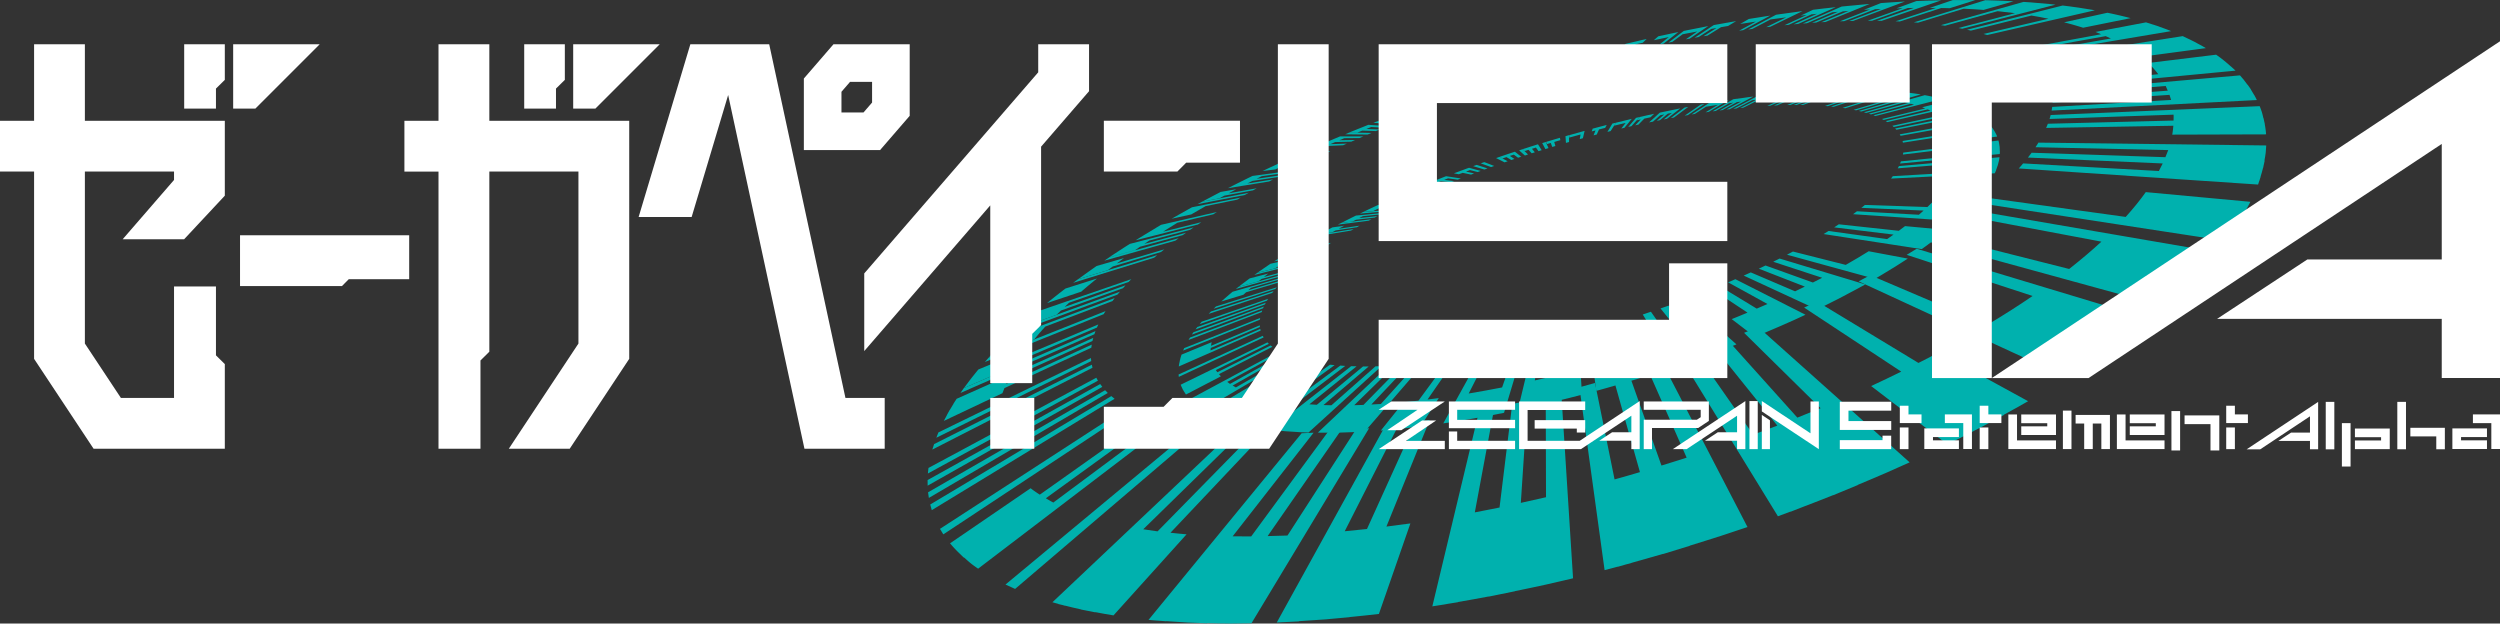 <svg id="b" xmlns="http://www.w3.org/2000/svg" viewBox="0 0 539 134.43"><rect x="0" y="0" width="539" height="134.43" fill="#333333" stroke="none"/><defs><style>.d,.e{fill:#fff;stroke-width:0}.e{fill:#00b1ae}</style></defs><g id="c"><path class="e" d="M347.61 11.82c-.28.07-.56.13-.84.2l1.04-1.33c-.35.09-.71.17-1.06.26l-.96 1.3c-.28.07-.56.14-.84.2l.9-1.28c-.35.09-.71.17-1.06.26l-.82 1.26-.84.21 1.18-1.94.82-.21s.05-.01.08-.02h.04c.37-.09.73-.18 1.1-.28.18-.05.36-.09.53-.13.06-.01.12-.03.18-.04l.23-.06 1.11-.27c.1-.03.2-.05.3-.07.04 0 .07-.02.11-.03.18-.04.36-.09.54-.13l-1.73 2.1zm16.73-3.5c-.29.05-.58.11-.87.16l2.46-1.7c-1.05.2-2.11.4-3.16.61l-2.2 1.63c-.29.06-.57.11-.86.17l3.31-2.52.87-.18s.05-.01.08-.02h.03c1.11-.22 2.21-.44 3.31-.65l.31-.06c.04 0 .09-.02.13-.03.19-.04.37-.07.56-.11l-3.98 2.69zm-5.64 1.07c-.29.06-.57.11-.86.17l1.95-1.57c-1.07.22-2.14.45-3.22.68l.95-.84c1.12-.25 2.24-.48 3.36-.72.14-.03.28-.06.43-.09.18-.04.37-.08.55-.11l-3.17 2.48zm-26.39 6.44l-.09-1.58c.31-.09.61-.18.92-.26v1.61l-.83.24zm3.59-1.01l.33-1.7c.31-.09.62-.17.92-.25l-.42 1.73c-.28.08-.55.15-.83.23zm5.41-1.44l.62-1.21c-1 .26-1.99.52-3 .79l-.41 1.15c-.28.07-.55.15-.83.22l.54-1.76c.27-.07.54-.15.81-.22s.08-.02.12-.03c1.04-.28 2.08-.55 3.11-.82l.93-.24-1.06 1.91c-.28.07-.56.14-.83.21zm58.29-8.87c-.31 0-.62.02-.92.02l6.85-2.6-1.26.06-6.67 2.57-.92.03 6.52-2.55c-.45.03-.9.05-1.35.08l3.68-1.46c.49-.04.98-.07 1.47-.1.23-.02.45-.03.67-.05.08 0 .16 0 .23-.01.08 0 .17-.01.25-.02.46-.03.92-.05 1.37-.08l.46-.03h.08c.21-.01.43-.02.64-.04l-11.11 4.16zm-6.01.23c-.31.02-.61.03-.92.05l5.89-2.44c-.41.03-.82.06-1.24.1l-5.74 2.41-.92.06 5.6-2.38c-.41.04-.81.07-1.22.11l-5.45 2.36c-.3.02-.61.05-.92.07l8.39-3.67c.37-.04.75-.08 1.12-.11l1.32-.12c.18-.02.35-.03.53-.05.13-.01.26-.02.39-.04.07 0 .14-.01.21-.02l1.33-.12c.17-.02.35-.03.52-.05.21-.02.41-.03.62-.05l-9.53 3.89zm12.01-.25c-.31 0-.61 0-.92-.01l7.94-2.77c-.43 0-.86.01-1.29.02l-7.73 2.74h-.92l7.56-2.71c-.46.01-.91.02-1.37.04l4.3-1.57 1.51-.06.7-.03h.19c.1 0 .2 0 .31-.01.47-.01.94-.03 1.41-.04h.57c.22 0 .44 0 .65-.01L405.6 4.52zM375.84 6.5l-.89.12 3.62-1.97c-1.13.17-2.26.34-3.39.52l1.87-1.08c1.2-.2 2.39-.39 3.59-.57.16-.03.31-.05.47-.07l.58-.09-5.84 3.13zm5.86-.74c-.3.03-.6.07-.9.1l4.3-2.12c-1.12.14-2.24.29-3.36.45l-3.94 2.05-.9.12 6.02-3.18c.32-.05.63-.09.95-.14s.05 0 .07-.01h.04c1.19-.17 2.38-.33 3.57-.49.09-.01.18-.02.27-.04.07 0 .15-.02.22-.03.2-.03.4-.05.59-.08l-6.93 3.37zm5.92-.59c-.3.03-.61.05-.91.08l5.05-2.28c-.4.04-.81.08-1.21.13l-4.9 2.25-.91.09 4.79-2.22-1.3.15 2.66-1.26c.46-.06.93-.11 1.39-.17.23-.03.45-.05.68-.08.03 0 .06 0 .09-.01.11-.01.22-.03.33-.04.43-.05.86-.1 1.3-.14.11-.01.22-.03.32-.04.06 0 .12-.01.18-.02l.61-.06-8.15 3.63zM268.43 42.03l-10.24 1.99c.34-.18.67-.37 1.01-.55l10.03-1.91c-.27.15-.53.31-.8.46zm-1.73 1.02l-6.77 1.39c-1.04.59-2.07 1.19-3.1 1.79l-4.23.93c1.12-.65 2.26-1.28 3.39-1.91.34-.19.67-.37 1.01-.56l10.5-2.1c-.27.16-.53.31-.79.47zm6.96-3.93l-8.92 1.45c.33-.17.67-.34 1-.51l8.73-1.38c-.27.14-.54.29-.81.43zm4.33-2.27l-.81.42-5.16.72c-.36.18-.73.36-1.09.55l5.29-.77-.81.42-5.41.82c-.35.18-.71.36-1.06.54l-3.18.5 1.14-.57.72-.36.12-.06c.05-.02.1-.05.15-.07.39-.19.78-.38 1.16-.58.19-.09.39-.19.58-.28.13-.07.27-.13.4-.2l7.95-1.07zm-20.64 12.17c-.25.17-.5.35-.75.53l-8.8 2.31c-.36.24-.73.48-1.09.72l9.01-2.41c-.25.18-.49.36-.74.53l-9.19 2.5c-.35.24-.71.48-1.06.73l-5.6 1.55c.4-.26.8-.53 1.2-.79.28-.18.55-.36.83-.54.06-.04.13-.08.19-.13.4-.26.81-.53 1.22-.79.15-.1.31-.19.46-.29.05-.03.09-.06.14-.09.14-.09.29-.18.43-.27l13.74-3.55zm5-3.31c-.26.16-.52.33-.78.5l-7.73 1.81c-1.04.63-2.07 1.28-3.09 1.93l-4.87 1.21c1.13-.7 2.28-1.39 3.43-2.08h-.01l.6-.36c.14-.08.28-.17.42-.25l12.02-2.76zm-29.96 14.51l17.12-5.23c-.23.19-.46.38-.68.57l-17.47 5.42 1.03-.76zm21.01-8.33l-15.31 4.31c.34-.23.69-.47 1.04-.7l15.01-4.16c-.24.18-.49.36-.73.55zm4.84-3.48l-13.41 3.4c.34-.21.68-.43 1.03-.64L259 47.9c-.25.17-.51.34-.76.52zm25.05-14.18l-.81.39-4.48.46-1.08.51 4.6-.5c-.27.13-.54.27-.81.4l-4.7.54c-.35.17-.7.34-1.04.5l-2.75.34c.37-.18.74-.35 1.11-.53.21-.1.42-.2.62-.29.1-.05.2-.1.31-.14.02 0 .03-.02.05-.02.38-.18.76-.36 1.15-.54.19-.09.37-.17.56-.26 0 0 .01 0 .02-.01l.39-.18 6.88-.66zm6.27-2.91l-5.74.25c.32-.14.63-.28.95-.41l5.61-.2-.81.36zm23.02-9.18l-1.56-.55c-.33.11-.66.23-.98.35l-.91-.3 1.02-.36c.2-.07.41-.14.61-.21.09-.03.17-.06.26-.09.02 0 .03-.01.05-.02.55-.19 1.09-.38 1.64-.56l.77.34c-.53.18-1.05.36-1.57.54l1.49.58c-.27.1-.54.19-.82.29zm-2.73.98l-.81.3-1.84-.46c-.97.35-1.94.71-2.91 1.07l-1.16-.22 3.03-1.11c.19-.07.38-.14.56-.2.12-.04.24-.09.36-.13l2.78.76zm-4.35 1.62l-3.35-.57c.31-.11.61-.23.92-.34l3.24.61c-.27.1-.54.21-.81.31zm15.95-5.6l-1.36-1.2c.3-.1.61-.19.91-.29l1.26 1.23c-.27.09-.55.17-.82.26zm-37.2 14.63l-6.69.59c.32-.15.64-.29.97-.44l6.54-.54c-.27.13-.54.26-.81.38zm31.87-12.86l-1.99-1c.3-.1.61-.21.91-.31l1.89 1.03c-.27.09-.54.18-.82.28zm4.37-1.46c-.27.09-.54.18-.82.27l-1-.73c-.97.32-1.93.64-2.89.96l-.68-.37 3-.99c.11-.04.21-.07.32-.1.08-.03.16-.05.24-.08.12-.04.23-.08.35-.11l1.47 1.16zm3.55-1.13c-.27.09-.55.17-.82.26l-.74-.81c-.33.1-.65.21-.98.31l-.45-.44c.34-.11.68-.21 1.01-.32l.66-.21c.05-.02.1-.03.15-.05l.1-.03c.54-.17 1.09-.34 1.64-.51l.31.48c-.53.16-1.06.33-1.58.49l.67.83zm-38.02 14.62l-6.37.47c.32-.14.64-.29.96-.43l6.22-.42c-.27.13-.54.25-.81.38zm7.09-3.18l-3.29.03c-.35.15-.71.3-1.06.45l3.39-.06-.81.36-3.48.09c-.34.15-.68.29-1.02.44l-2.02.07c.36-.15.72-.31 1.07-.46.21-.09.42-.18.62-.26.08-.03.15-.06.23-.1.03-.01.07-.03.1-.04.37-.16.74-.31 1.11-.47.31-.13.63-.26.95-.4h5.03c-.27.12-.54.24-.82.35zm6.12-2.56l-.81.33-2.78-.15-1.05.42 2.87.12c-.27.11-.54.22-.82.34l-2.94-.1c-.34.14-.67.27-1.01.41l-1.71-.04c.35-.14.71-.29 1.06-.43.22-.09.44-.18.65-.26.07-.03.15-.06.22-.09.02 0 .04-.02.06-.02.37-.15.73-.29 1.1-.44.14-.06.28-.11.42-.17l.15-.06c.12-.05.24-.1.37-.15l4.22.28zm.96-.39l-4.09-.33.93-.36 3.97.37-.81.33zm-5.31 2.2l-4.88-.06c.31-.13.63-.26.94-.39l4.75.1c-.27.11-.54.23-.81.34zM428.44 7.56c-.26-.08-.52-.16-.79-.24l14-3.28c-1.2-.25-2.41-.48-3.67-.69L424.93 6.6c-.28-.06-.56-.13-.84-.19l20.62-5.22 1.2.15s.07 0 .11.01c1.48.19 2.91.41 4.33.65h.02c.21.03.41.07.61.1.23.04.46.08.68.12l-23.21 5.33zM259.21 92.52l-40.35 34.45c-.71-.31-1.41-.62-2.08-.94l40.67-33.78c.57.09 1.16.18 1.76.26zm6.44.67c.69.05 1.38.09 2.09.13l-21.26 20.79c1.01.16 2.03.31 3.09.45l20.72-21.12c.74.02 1.5.04 2.26.05l-20.2 21.37c1.14.12 2.28.25 3.47.34l-15.75 17.48c-1.35-.21-2.62-.46-3.91-.7l-.03.04c-.7-.13-1.38-.27-2.06-.41-.14-.03-.27-.05-.41-.08-.21-.04-.42-.08-.62-.12l.02-.02c-1.17-.25-2.3-.53-3.41-.81l-.02.02-.54-.15c-.31-.08-.63-.14-.93-.22l.03-.03c-.43-.12-.87-.23-1.29-.35l38.76-36.64zm-25.35-7.21l-39.41 24.01c-.12-.4-.23-.81-.33-1.22L239.6 85.4c.23.19.46.38.7.57zm3.78 2.32l-40.7 26.91c-.26-.39-.49-.79-.72-1.19l40.45-26.23c.32.17.63.35.97.51zm74.83.31c1.08-.22 2.17-.43 3.26-.66l-4.2 22.52c1.77-.34 3.54-.68 5.33-1.05l2.73-22.3c1.1-.25 2.2-.51 3.31-.77l-1.45 22.07c1.8-.4 3.61-.79 5.43-1.22l-.06-21.8c1.11-.28 2.23-.55 3.34-.84l2.55 40.12c-1.93.47-3.86.91-5.77 1.34-2.26.51-4.5.96-6.74 1.42v.03c-1.25.26-2.49.51-3.73.76l-.72.15c-.41.08-.83.17-1.24.25v-.03c-2.21.43-4.41.81-6.59 1.19v.04c-.75.13-1.49.24-2.24.36l-.64.12c-.89.13-1.78.28-2.67.42L318.9 88.6zm-17.32 2.93l-11.67 23c1.58-.15 3.18-.31 4.8-.49l10.44-23.02c1.02-.15 2.05-.31 3.09-.48l-9.34 22.98c1.71-.22 3.42-.43 5.17-.68l-6.79 19.52c-2.13.26-4.22.45-6.3.66v.03c-.89.09-1.75.16-2.62.24-.62.06-1.24.12-1.86.17l-.62.06c-1.96.15-3.89.27-5.8.39l-.02.05c-1.62.1-3.21.17-4.8.24l23.33-42.28c.99-.12 1.98-.25 2.98-.38zm-20.96 1.87c.85-.03 1.71-.08 2.58-.12l-17.45 22.34c1.31.02 2.64.03 4 .02l16.56-22.55c.9-.06 1.8-.12 2.71-.19l-15.73 22.67c1.41-.04 2.82-.06 4.28-.12l14.74-22.84c.94-.09 1.9-.19 2.86-.3l-25.36 42.05c-1.47.03-2.92.05-4.34.06s-.07 0-.1 0h-.04c-1.72 0-3.38-.06-5.05-.1l-.04.05c-.86-.02-1.71-.06-2.55-.1-.35-.01-.7-.03-1.05-.04-.18 0-.36-.01-.54-.02-1.59-.09-3.13-.19-4.66-.3l-.02.03c-.6-.04-1.18-.1-1.77-.14-.08 0-.16 0-.23-.01-.61-.05-1.22-.09-1.81-.15l33-40.23zm-41.79-8.69l-38.58 22.63c-.07-.4-.12-.81-.17-1.21l38.17-22.01c.18.2.38.4.58.59zm2.1-21.21l-22.62 8.36.96-.9 22.19-8.1c-.18.21-.35.42-.53.63zm-.61.75c-.17.21-.32.43-.48.64l-14.49 5.51c-.84.92-1.65 1.85-2.4 2.77l-9.75 3.87c.97-1.06 2-2.13 3.05-3.19h-.01c.18-.17.35-.35.53-.52.13-.13.26-.26.4-.39l23.15-8.69z"/><path class="e" d="M243.92 60.16c-.2.21-.39.41-.58.62l-12.85 4.49c-.32.3-.65.6-.96.9l13.14-4.66c-.19.21-.38.42-.56.63l-13.37 4.81c-.31.3-.63.61-.93.91l-8.5 3.1c.37-.34.76-.69 1.14-1.03h-.02c.22-.2.46-.4.69-.61.05-.05.1-.09.16-.14.05-.04.09-.08.14-.12.38-.34.78-.68 1.17-1.02.1-.08.2-.17.29-.25l.27-.24.42-.36 20.37-7.02zm82.13-44.08s.03-.01.05-.02c.35-.11.7-.21 1.05-.32.36-.11.72-.21 1.08-.32.16-.05.32-.1.48-.14.06-.02.12-.03.17-.05.09-.03.17-.05.26-.08.36-.11.72-.21 1.08-.32.06-.02.12-.03.18-.05l.21-.06.53-.15.2 1.54-.82.24-.19-.97c-.35.1-.69.2-1.04.31l.26.95-.82.24-.32-.93c-.34.1-.69.21-1.04.31l.4.91c-.31.09-.62.19-.94.28-.02 0-.03 0-.05.01l-.73-1.39zm-88.09 51.65l-25.63 10.32c.29-.33.58-.65.87-.98l25.15-9.99c-.14.22-.27.44-.4.65zm-2.01 4.33l-28.88 12.67c.24-.35.49-.7.74-1.06l28.37-12.28c-.08.22-.16.44-.23.67zm-.68 5.79l-33.4 16.53c.14-.38.29-.76.45-1.15l32.88-16.04c.01.22.04.44.07.66zm.26 1.44l-34.52 17.64c.11-.39.25-.79.38-1.18l34.01-17.12c.04.22.08.44.14.66zm1.19 2.78l-36.67 20.02c.03-.4.08-.8.13-1.2l36.18-19.45c.11.21.22.42.35.63zm.94 1.34L200 104.71c-.01-.4-.02-.8-.01-1.21l37.21-20.7c.15.21.3.41.46.61zm102.87.09c1.12-.3 2.23-.61 3.35-.93l4.22 20.79c1.82-.51 3.65-1.02 5.47-1.57l-5.76-20.36c1.11-.33 2.22-.67 3.33-1.01l7.07 19.95c1.81-.56 3.62-1.11 5.43-1.7l-8.59-19.48c1.1-.35 2.2-.7 3.3-1.06l18.41 35.5c-1.89.65-3.79 1.27-5.69 1.89-2.24.73-4.49 1.42-6.74 2.12v.03c-1.91.6-3.83 1.2-5.75 1.77v-.03c-2.28.67-4.55 1.31-6.82 1.94v.02c-.42.12-.84.22-1.27.34-.57.16-1.14.33-1.71.49v-.03c-.95.25-1.89.51-2.83.75l-5.43-39.44zM235.71 72.84c-.06.22-.12.45-.17.67l-18.12 8.19c-.17.36-.35.72-.5 1.08l18.46-8.48c-.04.22-.06.44-.09.66l-18.74 8.72c-.14.36-.3.73-.42 1.09l-12.64 5.98c.22-.43.47-.88.7-1.31h-.02c.2-.36.39-.72.61-1.09h.02c.25-.44.51-.87.78-1.3h-.02c.08-.12.16-.25.24-.37.05-.08.09-.15.14-.23h.01c.1-.16.2-.32.3-.47l29.48-13.14zm204.81-57.78c-.13-.18-.25-.36-.39-.54l20.68-2.88c-.31-.23-.62-.45-.95-.67l-20.25 2.95c-.15-.17-.31-.33-.47-.49l19.86-3c-.35-.22-.69-.44-1.06-.65l12.66-1.99c.49.22.94.45 1.42.68h.02c.21.1.41.2.62.31.09.05.19.09.28.14l.24.12h-.01c.44.23.87.47 1.3.71h.03c.18.1.34.2.52.3.18.11.38.22.56.33l-35.06 4.69zm-3.12-3.17l-.57-.42 18.28-3.17c-.37-.17-.74-.34-1.12-.51l-17.86 3.2c-.2-.13-.42-.26-.63-.39L453 7.38c-.41-.17-.8-.33-1.22-.49l10.9-2.07c.53.16 1.03.33 1.54.49h.02c.26.08.51.17.77.25.05.02.11.04.16.05.1.04.21.07.31.11h-.02c.49.17.96.34 1.43.52.07.03.14.05.21.08.12.05.26.09.38.14h-.02c.21.08.42.16.63.25l-30.72 5.17zm4.93 11.96c.05-.27.1-.54.13-.8l25.63-1.5c-.1-.37-.21-.74-.34-1.1l-25.2 1.68c.01-.25.01-.5 0-.75l24.82-1.83c-.15-.34-.28-.68-.45-1.02l-24.41 1.99c-.02-.24-.04-.47-.07-.71l40.5-3.56c.26.28.49.56.73.85s0 .01.01.02l.04.04c.3.37.57.74.85 1.12h.03c.24.32.48.66.7.99h-.03c.26.4.5.81.73 1.22h.02c.05.09.09.18.14.27.05.08.11.17.15.25h-.02c.09.19.2.37.29.56l-44.27 2.27zm-.02-4.83c-.05-.22-.11-.44-.18-.66L465.32 16c-.64-.85-1.35-1.65-2.16-2.42l14.64-1.79c1.18.82 2.25 1.69 3.26 2.61h.02c.11.1.22.2.33.31.03.03.07.06.11.09.15.14.32.29.46.43l-39.67 3.79zM423.09 6.21c-.28-.06-.56-.11-.85-.17l12.19-3.2c-1.23-.16-2.47-.3-3.74-.43l-11.35 3.14c-.29-.04-.58-.09-.88-.13L436.28.41c.39.03.78.05 1.17.08s.07 0 .11 0c1.46.11 2.89.24 4.31.38h.01c.17.01.33.03.5.05.04 0 .08 0 .11.01.23.03.46.05.68.07l-20.09 5.19zm-34.12 60.1c.95-.43 1.89-.86 2.82-1.29l21.83 13.23c1.49-.76 2.98-1.51 4.42-2.28l19.22 10.53c-1.69.98-3.46 1.94-5.22 2.91l.04.03c-.91.5-1.84 1-2.78 1.5-.24.13-.48.26-.73.39-.31.16-.61.33-.92.5h-.02c-2.53 1.33-5.1 2.67-7.77 3.98l-16.44-12.58c2.22-1.02 4.37-2.07 6.49-3.11l-20.94-13.81zm11.76-5.66c.85-.44 1.67-.88 2.5-1.32l25.19 10.74c3.48-2.09 6.77-4.17 9.81-6.26l-27.15-8.87c.74-.44 1.45-.87 2.16-1.31l50.03 15.09c-.89.73-1.8 1.47-2.74 2.21s-.08.06-.11.09c-.01.01-.03.02-.04.03-3.38 2.64-7.09 5.27-11.07 7.92h.03c-.58.4-1.17.78-1.75 1.17-.03.02-.06.04-.08.06-.6.4-1.2.8-1.82 1.2l-44.96-20.74zm-22.72 33.06c1.74-.64 3.47-1.29 5.18-1.95l-13.99-17.4c1.06-.39 2.11-.79 3.16-1.19l15.15 16.87c1.68-.68 3.36-1.34 5.01-2.03l-16.5-16.26c1.03-.41 2.06-.81 3.07-1.22l32.63 29.15c-1.59.73-3.22 1.44-4.84 2.16s-.02 0-.03.01c-.07.03-.13.06-.2.09-2 .88-4.06 1.73-6.12 2.6l.02.03c-1.08.45-2.17.9-3.26 1.35l-.87.36c-.39.16-.78.33-1.18.49l-.02-.02c-2.1.85-4.23 1.67-6.38 2.49-.24.1-.49.19-.73.28-.69.26-1.37.55-2.06.81l-.02-.03c-.9.34-1.8.68-2.71 1.01l-21.15-34.45c1.09-.37 2.17-.75 3.24-1.13l12.58 17.99zm57.24-57.39c.33-.36.63-.73.94-1.09l29.26 1.64c.29-.55.57-1.09.83-1.63l-29.06-1.27c.27-.35.55-.7.8-1.04l28.84.96c.21-.52.43-1.03.61-1.53l-28.62-.62c.22-.33.43-.66.64-.99l49.11.61c-.02.46-.05.92-.1 1.38s0 .04 0 .06v.03c-.06.59-.18 1.18-.29 1.79h.06c-.06.32-.14.64-.21.96-.02.11-.05.22-.07.33l-.06.29h-.02c-.15.63-.34 1.27-.54 1.91h.03c-.05.17-.11.33-.17.5-.04.11-.05.22-.09.33h-.02c-.09.28-.18.57-.28.85l-51.56-3.47zM415.7 52.1c.68-.43 1.34-.86 2-1.29l28.41 7.18c2.52-1.99 4.86-3.95 6.95-5.89l-29.3-5.53c.56-.41 1.09-.83 1.62-1.24l52.58 9.05c-.54.66-1.1 1.32-1.68 1.98-.03.04-.06.08-.1.11-2.12 2.39-4.56 4.82-7.24 7.29h.05c-.4.39-.83.76-1.25 1.13-.42.38-.84.75-1.27 1.13L415.7 52.09zm11.5-8.22c.5-.4.99-.81 1.46-1.21l29.64 4.1c1.64-1.82 3.09-3.6 4.33-5.35l22.55 2.09c-1.04 2.09-2.35 4.24-3.89 6.45h.04c-.14.21-.3.41-.45.61-.09.13-.16.25-.25.38h-.02c-.25.33-.48.67-.74 1l-52.67-8.08z"/><path class="e" d="M221.25 75.42c-.37.51-.72 1.01-1.06 1.51l16.61-6.98c-.1.22-.2.44-.29.66l-16.88 7.19c-.22.34-.46.7-.66 1.04l-11.14 4.82c.29-.4.61-.82.92-1.22h-.02c.15-.19.31-.39.46-.59.08-.11.16-.21.24-.31l.09-.12c.47-.59.94-1.18 1.43-1.77l10.29-4.23zm11.9-12.55l-7.4 2.47c1.28-1.05 2.6-2.09 3.96-3.13l6.8-2.16c-1.17.94-2.29 1.87-3.37 2.81zm9.21-7.24c-.53.38-1.05.77-1.58 1.16l10.24-3.03c-.23.19-.46.38-.69.56l-10.43 3.14c-.34.26-.7.52-1.04.78l-6.43 1.97c.39-.29.8-.58 1.19-.86h-.01c.34-.24.68-.49 1.02-.73.6-.43 1.2-.85 1.8-1.27l5.92-1.71zm24.17-14.82c-.55.29-1.09.58-1.64.87l6.07-1.09c-.27.15-.53.3-.8.45l-6.19 1.14c-.35.19-.71.39-1.06.58l-3.67.7c.38-.21.77-.41 1.15-.62l.75-.39c.04-.02.08-.04.11-.06.05-.03.1-.05.15-.08l1.77-.93 3.37-.58zm35.44-15.91c-.53.2-1.05.4-1.58.61l2.38.29c-.27.11-.54.21-.81.32l-2.45-.26c-.33.13-.67.26-1 .39l-1.43-.13c.35-.14.7-.27 1.04-.4l.93-.36 1.65-.63 1.27.18zm52.2-15.69c-.49.11-.99.22-1.48.34l-1.4 1.42c-.28.06-.56.13-.85.19l1.33-1.4c-.36.08-.71.16-1.07.25l-1.25 1.38c-.28.06-.56.13-.84.2l1.85-2.13c.28-.07.56-.13.83-.2s.02 0 .03 0c.03 0 .06-.01.08-.02.37-.09.74-.17 1.12-.26.19-.04.37-.09.56-.13.04 0 .07-.02.11-.03.1-.02.19-.04.29-.07.51-.12 1.03-.24 1.54-.35l-.85.82zm18.45-3.62l-1.57.27-2.91 1.81-.88.15 2.82-1.79c-.38.07-.75.13-1.13.2l-2.73 1.76-.87.15 4.13-2.73c.3-.06.59-.11.89-.16s.01 0 .02 0c.03 0 .06-.01.09-.02l1.18-.21.64-.12h.05c.11-.02.22-.04.32-.06.55-.1 1.1-.19 1.65-.29l-1.73 1.04zm47.74-3.82c-.61-.02-1.22-.03-1.83-.04l-8.94 2.9c-.3-.01-.61-.03-.92-.04l8.75-2.88c-.47 0-.93-.01-1.39-.01l5.02-1.69h2.79c.68 0 1.36 0 2.04.01l-5.52 1.75zm7.3.37c-1.4-.11-2.83-.19-4.29-.26l-9.85 3.01c-.3-.03-.6-.05-.9-.07L428.01.05c.42 0 .83.02 1.25.03 1.64.05 3.26.11 4.85.2l-6.45 1.86zm17.35 2.67l9.35-2.06c1.72.35 3.39.74 5.01 1.16l-10.25 2.07a71.54 71.54 0 00-4.11-1.17zm23.32 24.24c.12-.66.19-1.3.24-1.94l-27.42.47c.13-.3.25-.6.37-.9l27.1-.69c0-.43.03-.85 0-1.27l-26.74.93c.09-.29.17-.57.24-.85l45.07-1.91c.15.39.3.78.43 1.17.15.47.26.95.37 1.43h.03c.05.21.09.43.14.65l.09.4c.01.07.03.14.05.21h-.02c.13.72.24 1.46.29 2.22l-20.23.06zm-246.14 76.21c.62.48 1.29.94 1.99 1.39l23.66-16.77c.41.15.83.3 1.26.43l-23.62 17.12c.53.31 1.05.63 1.62.92l23.6-17.57c.47.13.95.25 1.44.38l-41.26 31.45c-.5-.35-.99-.69-1.45-1.05s-.02-.01-.02-.02c-.55-.43-1.04-.89-1.54-1.33l-.04.03c-.25-.22-.48-.45-.71-.68-.12-.11-.24-.22-.35-.34-.04-.04-.09-.08-.13-.12a27.27 27.27 0 01-1.81-1.96l17.38-11.88zm150.69-81.71c-.23.03-.46.05-.68.08l3.17-1.73-.9.12-3.08 1.71-.68.09 3-1.69-.89.12-2.91 1.67-.69.09 4.46-2.61c.24-.04.47-.07.71-.1s.04 0 .07 0h.03c.32-.05.63-.09.95-.13.15-.02.31-.04.46-.07.05 0 .1-.01.15-.02.06 0 .13-.02.19-.03.32-.04.63-.09.95-.13l.26-.03c.03 0 .06 0 .1-.01l.46-.06-5.11 2.74zm13.07-.91c-.22 0-.43 0-.65.01l4.9-2.02c-.83.03-1.66.07-2.51.12l-4.57 1.98c-.22 0-.44.02-.66.03l7.08-3.1c.24-.02.48-.03.72-.05s.04 0 .06 0h.03c.91-.06 1.81-.11 2.71-.15.08 0 .17 0 .25-.01h.11c.15 0 .3-.01.45-.02l-7.91 3.23zm-4.28.15c-.22.01-.44.02-.66.04l4.27-1.93c-.87.06-1.74.13-2.62.21l2.29-1.08c.95-.09 1.88-.17 2.81-.24l.35-.03.46-.03-6.91 3.07zm-21.47 2.68l3-2.28.8-.15-3.1 2.3c-.23.04-.46.08-.69.13zm3.01-.53l3.46-2.39c.27-.05.53-.09.8-.14l-3.57 2.41-.69.12zm4.5-.72l2.67-1.62c-.84.13-1.69.26-2.55.4l-2.43 1.57c-.23.04-.46.07-.69.11l3.7-2.44.7-.12c.03 0 .07-.01.1-.02.9-.15 1.8-.3 2.69-.43.27-.04.54-.09.81-.13l-4.32 2.58c-.23.03-.46.07-.69.1zm39.21 2.11c-.12-.08-.24-.15-.36-.22l9.65-2.26c-.2-.09-.39-.18-.6-.26l-9.49 2.27c-.13-.07-.25-.14-.38-.2l9.34-2.27c-.22-.09-.44-.18-.67-.26l5.61-1.4c.27.08.53.17.79.26h.01l.36.12c.04.01.08.03.12.04.04.02.09.03.13.05.24.09.48.18.71.27l.24.09c.01 0 .03 0 .04.01.11.04.22.08.32.13l-15.83 3.63zm-2.57-1.3c-.14-.06-.29-.12-.44-.17l8.75-2.3c-.23-.07-.46-.13-.69-.19l-8.6 2.3c-.15-.05-.31-.1-.46-.15l8.46-2.3c-.24-.06-.47-.12-.71-.17l-8.31 2.3c-.16-.05-.33-.09-.49-.14l13.11-3.69c.24.04.48.09.71.13.28.06.54.11.81.17.11.02.22.05.32.07.08.02.16.04.24.05.04 0 .08.02.13.03.27.06.53.13.79.19h.01c.1.02.2.05.3.08l.36.09-14.31 3.69zm4.51 2.95c-.08-.09-.17-.18-.26-.28l10.56-2.16c-.16-.11-.32-.23-.48-.34l-10.39 2.18c-.09-.09-.19-.17-.29-.26l10.25-2.2c-.18-.11-.36-.23-.56-.34l6.23-1.37c.23.11.45.23.68.35h.01c.1.05.2.11.31.16.03.02.06.03.09.05.04.02.09.05.13.07.2.12.4.23.6.35s.06.04.1.06c.04.03.09.05.14.08.09.06.18.11.27.17l-17.37 3.47zm-14.78-5.09c-.2-.02-.4-.03-.6-.05l6.29-2.19c-.82-.04-1.64-.07-2.48-.09l3.47-1.27c.92 0 1.83.03 2.73.06.12 0 .23 0 .35.01.14 0 .29.01.43.02l-10.2 3.51zm3.75.45c-.18-.03-.37-.06-.56-.08l7.06-2.25c-.76-.08-1.53-.15-2.32-.21l-6.66 2.23-.59-.06 10.42-3.53c.23.01.47.02.7.04s.03 0 .05 0h.03c.87.05 1.73.12 2.57.19.06 0 .13.01.19.02.05 0 .11 0 .16.01.14.01.28.03.42.04l-11.48 3.61zm3.45.71c-.17-.04-.33-.08-.5-.13l7.88-2.29c-.25-.05-.5-.09-.76-.13l-7.73 2.29c-.17-.04-.35-.07-.53-.11l7.6-2.28c-.28-.04-.55-.09-.84-.13l4.46-1.36.94.12.46.06h.06l.22.03c.29.04.57.09.86.13.07 0 .14.02.21.03.04 0 .08.01.12.02.13.02.26.04.39.07l-12.85 3.68zm-94.04 17.64l-4.37-.05c.25-.11.5-.21.75-.32l4.27.09c-.21.09-.43.19-.64.28zm-1.39.62l-2.93.02c-.78.35-1.56.69-2.34 1.05l-1.81.06c.82-.37 1.65-.74 2.47-1.1.25-.11.5-.22.74-.33h4.5c-.21.1-.42.19-.64.29zm5.61-2.42l-3.69-.3.75-.3 3.59.33c-.22.09-.43.18-.65.27zm3.49-1.41c-.22.09-.44.17-.66.26l-2.08-.29-.84.33 2.15.26c-.22.09-.44.18-.65.26l-2.22-.24c-.27.11-.54.22-.82.33l-1.3-.12c.28-.11.57-.23.86-.34.18-.07.37-.15.55-.22.03-.01.06-.02.09-.04.04-.01.07-.03.11-.04.29-.12.59-.23.89-.35.15-.06.3-.12.44-.17.1-.04.2-.08.31-.12l3.16.48zm-16.62 7.42c-.2.1-.41.21-.61.31l-3.88.4c-.27.13-.54.27-.81.41l3.97-.43c-.2.1-.4.21-.6.32l-4.05.47c-.26.13-.52.27-.78.4l-2.39.29c.28-.14.56-.28.84-.43.2-.1.39-.2.59-.3.05-.02.09-.05.14-.07.29-.14.57-.29.86-.43.11-.05.22-.11.33-.16.03-.02.07-.03.1-.05.1-.05.2-.1.31-.15l6-.58zm4.03-1.98l-.63.3-3.39.2c-.77.36-1.55.73-2.31 1.1l-2.09.17c.81-.39 1.63-.78 2.45-1.16.14-.07.29-.13.43-.2.1-.05.2-.09.31-.14l5.22-.27zm-17.9 6.63l7.4-1.17-.57.33-7.54 1.23c.24-.13.47-.26.71-.39z"/><path class="e" d="M295.1 47.58l-6.67.85c.24-.12.49-.25.73-.37l6.54-.8c-.2.11-.4.21-.6.32zm3.95-2.05l-5.85.52c.24-.12.49-.24.73-.35l5.73-.47c-.21.1-.41.2-.61.31zm20.21-8.69c-.22.08-.44.16-.66.25l-1.68-.42c-.28.11-.57.21-.85.32l1.75.4c-.22.08-.44.17-.66.25l-1.81-.38c-.27.1-.55.21-.82.31l-1.07-.2c.28-.11.57-.22.86-.32l.48-.18.24-.09c.01 0 .03 0 .04-.01.3-.11.59-.22.89-.33.14-.05.29-.11.43-.16h.02c.1-.04.2-.07.3-.11l2.54.69zm5.13-1.84l-1.83-.92c.25-.09.51-.17.76-.26l1.74.95c-.22.08-.45.15-.67.23zm19.18-5.81l.43-1.07c-.28.07-.55.14-.83.22l.21-.6c.29-.08.58-.15.86-.23.17-.05.35-.09.52-.14l.22-.06c.01 0 .03 0 .04-.01l1.39-.36-.33.63c-.45.11-.89.23-1.33.34l-.49 1.09-.69.18zm-2.3.61c-.23.06-.46.12-.68.19l.18-1c-.81.22-1.63.45-2.44.68v-.53c.84-.24 1.69-.48 2.54-.71.16-.04.32-.09.47-.13.1-.03.2-.05.3-.08l-.37 1.59zm-3.65 1.02l-.1-1.46c.26-.07.51-.15.77-.22v1.48c-.22.06-.44.13-.67.19zm13.43-3.46l1.68-1.95.78-.18-1.77 1.97c-.23.05-.46.1-.69.16zm-31.01 9.19l-2.43-.73c.25-.09.5-.18.76-.27l2.34.76-.66.24zm26.52-8.12l1.07-1.79c.26-.06.52-.13.78-.19l-1.16 1.81c-.23.06-.46.11-.69.17zm3.68-.88c-.23.05-.46.11-.69.16l.94-1.21c-.82.19-1.64.39-2.46.59l.42-.65c.85-.21 1.71-.42 2.57-.62.09-.02.18-.04.27-.07.07-.02.14-.03.21-.05.1-.02.2-.05.3-.07l-1.57 1.92zm3-.68l-.69.15 1.2-1.28c-.28.06-.56.12-.83.19l.64-.71c.29-.07.58-.13.87-.2.19-.04.38-.09.57-.13.04 0 .08-.02.13-.03.03 0 .06-.01.09-.02.47-.1.94-.21 1.42-.31l-.78.75-1.35.3-1.27 1.29zm-31.76 9.15l-2.23-.8c.25-.09.5-.18.76-.27l2.14.83c-.22.08-.44.16-.67.24zm5.82-2.01l-.92-.67c-.29.09-.57.19-.86.28l.99.65c-.22.08-.45.15-.67.23l-1.05-.63c-.27.09-.55.18-.82.28l-.63-.34c.29-.1.57-.19.86-.29.17-.06.33-.11.5-.17l.18-.06c.03 0 .05-.02.08-.03.3-.1.6-.2.89-.3.25-.08.51-.17.76-.25l1.36 1.08c-.22.07-.45.15-.67.22zm5.08-1.63l-.68.21-.55-.78-.86.27.62.76-.68.21-.68-.75c-.27.09-.55.17-.82.26l-.42-.41.86-.27c.18-.06.35-.11.53-.17l.18-.06c.02 0 .03-.01.05-.02.3-.09.6-.19.9-.28.11-.04.23-.07.34-.11.04-.01.08-.03.12-.04l.3-.09.78 1.25zm.8-.25l-.68-1.28c.26-.08.51-.16.77-.23l.59 1.31-.68.21zm-4.41 1.4l-1.25-1.11c.25-.08.51-.16.76-.25l1.16 1.14c-.23.07-.45.15-.67.22zm78.93 4.98c.13-.18.26-.35.39-.53l13.39-.78c.35-.68.65-1.34.87-1.98l-13.19 1.07c.09-.16.17-.32.25-.48l21.69-1.91c-.03.19-.05.37-.09.56s0 .03 0 .05c-.14.7-.37 1.43-.66 2.17h.02c-.04.11-.09.21-.14.32l-.15.36-22.36 1.14zM272.44 72.74l-18.29 8.51c-.02-.17-.04-.34-.05-.51l18.15-8.33c.06.11.12.22.19.33zm.82 1.08c.1.1.2.21.3.31l-11.43 5.65c.1.16.21.33.33.48l11.49-5.78c.12.1.24.2.37.29l-11.52 5.89c.14.16.27.33.42.48l-7.53 3.92c-.14-.19-.25-.39-.37-.58h-.01c-.06-.1-.12-.21-.18-.31-.01-.02-.03-.04-.04-.06-.02-.03-.04-.06-.06-.1-.1-.19-.19-.39-.27-.58s-.02-.06-.04-.09c-.02-.05-.05-.1-.08-.16h.01l-.09-.24 18.7-9.12zM272 67.3l-15.75 5.99c.1-.17.21-.35.32-.52l15.57-5.84c-.05.13-.09.25-.13.38zm-.37 1.62l-16.55 6.66c.07-.18.15-.35.24-.53l16.37-6.5-.06.37zm13.08 9.46c.3.04.61.09.92.13l-11.1 7.67c.41.08.82.16 1.25.23l10.97-7.78 1 .09-10.85 7.86c.45.07.89.14 1.36.2l10.7-7.96c.35.02.71.05 1.07.07l-17.76 13.54c-.44-.07-.87-.14-1.3-.21-.5-.09-.97-.19-1.45-.28h-.01c-.26-.04-.52-.1-.78-.15l-.15-.03c-.09-.02-.17-.03-.26-.05-.45-.11-.89-.22-1.32-.33h-.01c-.15-.03-.29-.07-.43-.11l-.13-.03c-.17-.05-.34-.1-.51-.14l18.78-12.71zm-4.48-.9l-11.56 7.04c.3.12.6.23.91.35l11.52-7.17c.25.06.51.12.77.18l-11.46 7.26c.34.11.68.22 1.05.33l-7.65 4.96c-.38-.13-.72-.28-1.08-.42h-.01c-.15-.05-.29-.11-.43-.17-.1-.04-.21-.09-.31-.13-.03-.01-.07-.03-.1-.04-.32-.15-.62-.29-.92-.44h-.02c-.25-.12-.5-.25-.74-.38l19.33-11.57c.23.07.46.14.7.2zm-4.49-1.76c.16.09.33.17.5.26l-11.65 6.36c.19.14.39.29.6.43l11.66-6.49c.18.08.36.17.56.25l-11.65 6.59c.23.14.45.28.7.41l11.66-6.72c.2.08.42.15.63.22L259.4 88.38c-.21-.13-.42-.26-.62-.39s0 0-.01 0c-.24-.16-.46-.34-.68-.5h-.02c-.11-.08-.22-.17-.33-.26l-.14-.11c-.02-.02-.05-.04-.07-.06-.2-.17-.39-.35-.57-.53h-.01c-.07-.06-.14-.13-.21-.2l-.03-.03c-.07-.07-.15-.14-.22-.21l19.25-10.35zm-3.43-9.25l-15.35 5.67c.12-.17.23-.35.36-.52l15.16-5.53c-.06.13-.11.25-.17.38zm11.87-12.24l-9.49 2.13c.22-.14.45-.29.67-.43l9.33-2.05-.51.36zm-.6.42c-.17.12-.33.24-.5.36l-6.18 1.45c-.67.46-1.33.93-1.96 1.39l-3.86.96c.7-.5 1.43-1 2.18-1.5l.37-.25.28-.19 9.67-2.22z"/><path class="e" d="M286.99 52.34c-.18.12-.36.23-.54.35l-5.55 1.14c-.25.16-.5.31-.74.47l5.67-1.19c-.18.12-.35.24-.53.35l-5.76 1.24c-.24.15-.48.31-.72.47l-3.45.76c.26-.17.53-.33.79-.5l.48-.3c.04-.02.07-.05.11-.07.03-.02.06-.04.1-.06.27-.17.54-.33.81-.5.07-.04.14-.08.2-.12.06-.04.12-.08.19-.12.1-.06.19-.12.29-.18l8.66-1.73zm70.88-28.07h.05c.3-.06.6-.13.9-.19.31-.06.62-.13.93-.19l.42-.09.15-.03c.08-.02.15-.03.23-.05.31-.06.62-.12.93-.19l.15-.03c.06-.01.12-.02.18-.04l.46-.09-2.88 2.25c-.23.04-.46.09-.69.13l1.77-1.42-.89.18-1.69 1.4c-.23.05-.46.09-.69.14l1.63-1.38-.89.18-1.55 1.37c-.26.05-.52.11-.79.16h-.04l2.31-2.11zM280.99 56.6l-10.56 2.68c.21-.15.42-.3.64-.45l10.39-2.59c-.16.12-.31.24-.47.37zm-2.86 2.42l-11.69 3.29c.2-.16.39-.32.59-.47l11.52-3.19c-.14.13-.28.25-.41.38zm-3.18 3.3l-13.29 4.25c.17-.17.33-.33.51-.5l13.1-4.13-.32.38zm-.66.84l-13.7 4.51c.16-.17.33-.34.49-.51l13.51-4.39c-.1.13-.2.26-.3.38zm-1.13 1.66l-14.52 5.07.43-.52 14.33-4.94c-.08.13-.16.26-.24.38zm-.46.83l-14.94 5.37c.13-.17.26-.35.39-.52l14.75-5.23c-.07.13-.14.25-.2.38zm18.64 13.3c.38.01.76.03 1.14.03l-10.18 8.19c.53.04 1.06.07 1.61.1l9.96-8.26h1.22l-9.75 8.32c.57.02 1.13.04 1.71.05l9.51-8.4c.42 0 .85-.02 1.28-.03l-15.73 14.31c-.56-.02-1.11-.05-1.65-.07-.64-.03-1.25-.08-1.87-.12h-.01c-.52-.03-1.05-.06-1.55-.1h.01c-.59-.06-1.17-.12-1.74-.18-.11 0-.21-.02-.31-.03-.14-.02-.29-.03-.43-.04l-.69-.09 17.46-13.7zm-13.68-19.48c-.13.13-.27.25-.4.38l-7.55 2.2c-.2.17-.39.35-.58.52l7.68-2.27c-.13.13-.25.25-.37.38l-7.79 2.34c-.19.17-.38.35-.56.52L263.32 65c.21-.19.43-.38.64-.57.18-.16.36-.32.55-.48.22-.19.44-.38.67-.57.07-.05.13-.11.2-.17.04-.03.08-.07.12-.1.08-.07.17-.14.25-.21l11.9-3.41zm115.49-9c.36-.22.73-.45 1.08-.67l12.63 1.75c.47-.33.94-.65 1.39-.97l-12.8-1.56c.34-.22.67-.44 1-.66l12.93 1.4c.46-.34.92-.67 1.35-1.01l8.98.83c-.46.38-.94.76-1.43 1.14h.02l-.66.51-.29.23c-.08.06-.16.13-.25.19-.48.37-.98.74-1.48 1.11h.02c-.21.16-.43.31-.64.46-.23.16-.46.33-.69.49l-21.14-3.25zm6.37-4.29c.29-.21.57-.42.84-.63l13.35.75c.35-.3.69-.6 1.02-.9l-13.42-.59c.26-.21.51-.41.76-.62l13.47.45c.33-.31.66-.62.96-.93l9.14.19c-.31.34-.64.69-.97 1.04h.02c-.17.17-.34.35-.51.53l-.11.11-.21.21h-.01c-.33.34-.68.67-1.04 1.01-.05.05-.11.1-.17.16l-.27.27h-.01c-.16.15-.33.3-.49.46l-22.35-1.51zm-23.56 13.23c.51-.23 1.01-.45 1.51-.68l9.55 4.08c.71-.34 1.41-.68 2.1-1.02l-9.92-3.86c.49-.23.96-.46 1.44-.69l10.22 3.67c.67-.34 1.35-.68 2-1.02l-10.56-3.46c.46-.23.93-.46 1.38-.69l18.47 5.58c-.56.31-1.13.63-1.71.94s-.02.01-.04.02c-.03.02-.06.03-.09.05-.73.39-1.48.79-2.23 1.18h.01c-.64.34-1.28.68-1.94 1.02h-.01c-.77.39-1.56.78-2.35 1.18-.17.09-.35.17-.52.26l-.48.24-1.05.51-15.79-7.3zm9.3-4.49c.44-.23.87-.46 1.3-.69l11.38 2.88c1.73-.98 3.38-1.96 4.95-2.94l8.43 1.58c-1.7 1.12-3.51 2.25-5.4 3.37-.21.13-.42.25-.63.38-.06.04-.12.08-.19.11l-.87.51-18.97-5.21zm24.39-19.67c.07-.16.14-.31.19-.46l12.92-1.31c.09-.58.13-1.15.11-1.69l-12.6 1.53c.03-.14.05-.28.07-.42l20.53-2.61c.04.15.08.31.11.47s0 .03.01.04c.12.59.18 1.2.17 1.83h.02c0 .07 0 .15-.01.22v.05c0 .1 0 .2-.02.31l-21.5 2.05zm-97.48 42.47c.53-.07 1.06-.14 1.6-.22l-6 8.64c.81-.1 1.62-.2 2.43-.31l-3.94 6.12c-.92.11-1.84.21-2.75.31-.47.07-.93.11-1.39.16-.12.01-.24.03-.36.04-.15.02-.3.03-.45.05-1.22.11-2.43.23-3.61.32l4.9-6.11c1.06-.1 2.13-.22 3.22-.34l6.37-8.66zm7.11-1.09c.56-.1 1.13-.2 1.7-.3l-4.33 8.51c2.37-.4 4.77-.83 7.2-1.31l2.92-8.33c.59-.12 1.17-.25 1.76-.38L324.27 89c-.8.16-1.59.32-2.38.47s-.06.01-.09.02h-.04c-2.77.53-5.5.99-8.2 1.42-.38.07-.77.13-1.15.19h-.06l-1.18.18 8.1-14.66zm-27.27 10.73c.64-.02 1.29-.03 1.95-.06l8.42-8.58c.47-.03.95-.07 1.42-.11l-8.14 8.6c.68-.04 1.36-.07 2.05-.11l7.8-8.64c.49-.05.98-.09 1.48-.14l-12.76 14.74c-.64.04-1.27.07-1.9.09s0 0-.01 0h-.08c-.77.03-1.52.05-2.28.08-.39.02-.78.03-1.17.04h-.31c-.14 0-.28 0-.42.01-.73 0-1.44 0-2.15.01h-.92.01c-.29-.01-.58-.01-.87-.02l15.26-14.42c.45-.02.9-.04 1.36-.07l-8.74 8.54zm62.16-19.55l1.77-.6 4.47 6.4c.87-.3 1.73-.6 2.59-.9l-4.99-6.21c.58-.2 1.17-.41 1.75-.61l5.41 6.04c.85-.31 1.7-.62 2.54-.93l-5.92-5.85c.57-.21 1.14-.42 1.71-.64l10.88 9.74c-.76.3-1.51.59-2.28.88s-.06.02-.09.04c-.02 0-.04.01-.05.02-.96.36-1.93.72-2.89 1.08h.01c-.51.2-1.01.38-1.52.56-.17.06-.34.12-.52.19-.15.05-.3.11-.45.16-.98.35-1.97.69-2.96 1.04-.25.09-.51.18-.76.27-.16.06-.33.12-.49.17-.43.14-.85.29-1.28.44l-6.92-11.29zm-23.55 6.55c.6-.13 1.19-.27 1.79-.41l-1.51 8.07c2.52-.57 5.04-1.17 7.57-1.82l-.02-7.75c.61-.16 1.21-.32 1.81-.48l.82 13.12c-.82.22-1.65.43-2.47.64-.05.01-.09.02-.14.04-2.9.73-5.79 1.41-8.67 2.05-.43.11-.85.2-1.28.29l-1.27.27 3.37-14.03zm11.78-2.97l1.82-.51 1.49 7.36c2.59-.74 5.18-1.51 7.74-2.32l2.2 4.96c-2.93.93-5.89 1.81-8.87 2.66-.27.08-.54.16-.81.23-.17.05-.33.1-.5.14l-1.31.36-1.76-12.88z"/><path class="e" d="M273.46 58.96c-.33.25-.64.5-.96.75l6.98-1.87c-.15.12-.29.25-.43.37l-7.08 1.93-.63.51-4.3 1.19c.23-.18.47-.37.71-.55.12-.09.24-.18.35-.27.06-.05.12-.1.19-.14.02-.02.05-.04.07-.05.35-.27.71-.54 1.08-.81l4.03-1.05zm9.47-6.38l-3.07.58c.9-.53 1.81-1.06 2.74-1.58l2.85-.49c-.87.5-1.71.99-2.53 1.49zm6.86-3.89l-1.17.63 4.5-.66c-.19.11-.39.22-.58.33l-4.58.69c-.26.14-.51.28-.77.42l-2.72.43c.27-.15.55-.3.83-.45l.72-.39c.42-.23.84-.45 1.26-.67l2.52-.34zm18.18-8.52c-.42.17-.84.35-1.26.53l2.57.11c-.22.09-.43.18-.64.28L306 41c-.27.11-.54.23-.81.35l-1.55-.03c.28-.12.57-.24.86-.36.18-.08.37-.16.55-.23.03-.01.06-.02.09-.04.04-.02.07-.03.11-.05.44-.18.88-.37 1.32-.55l1.4.09zm28.43-9.95c-.44.13-.88.26-1.31.39l.25.87c-.23.07-.45.14-.68.2l-.31-.86c-.28.08-.55.16-.82.25l-.21-.47c.29-.09.57-.17.86-.26.26-.08.51-.15.77-.23.46-.13.91-.27 1.37-.4l.09.51zm44.27-8.93c-.41.04-.82.08-1.23.13l-3.6 1.81c-.23.02-.45.04-.68.07l3.52-1.79c-.3.03-.59.07-.89.1l-3.42 1.78c-.23.02-.45.05-.68.07l5.26-2.77.71-.09h.09c.32-.04.63-.07.95-.11l.47-.06c.03 0 .06 0 .09-.01.08 0 .16-.02.24-.03.44-.05.88-.1 1.31-.14l-2.16 1.06zm14.7-.75h-1.2l-5.44 2.1h-.64l5.34-2.08c-.29 0-.58 0-.87.01l-5.22 2.07h-.64l8.1-3.26c.24 0 .48-.02.71-.02h.09c.32 0 .63-.02.94-.02.17 0 .34 0 .51-.01h.3c.44 0 .87-.01 1.3-.01l-3.3 1.24zm26.14 7.31c-.14-.2-.3-.4-.47-.59l-11.28 2.02c-.05-.11-.12-.21-.18-.31l11.14-2.05c-.13-.14-.26-.28-.41-.42l6.87-1.31c.19.14.36.29.53.44h.01c.08.07.16.14.24.2.02.02.04.04.07.06.04.03.08.06.11.1h-.01c.22.2.43.41.63.62l-7.26 1.24zm1.2 2.67a7.32 7.32 0 00-.59-1.62l-11.85 1.86c-.02-.12-.05-.24-.08-.36l19.15-3.11c.11.14.2.28.3.42.38.55.71 1.13.95 1.73l-7.88 1.08zm-2.39 8.65l9-.32c-.53.96-1.18 1.94-1.94 2.95l-9.11.03c.79-.9 1.47-1.79 2.06-2.65zM373.36 68.8c1.15-.46 2.28-.93 3.4-1.4l-7.67-5.07c.54-.22 1.08-.44 1.62-.67l8.04 4.88c.77-.33 1.55-.66 2.31-1l-8.48-4.67c.53-.22 1.05-.45 1.56-.68l15.12 7.67c-.71.33-1.43.67-2.16 1-.86.39-1.73.77-2.61 1.16-.39.18-.78.34-1.17.51-.24.1-.48.21-.72.31-.13.05-.25.11-.38.16-1.27.54-2.55 1.09-3.86 1.62l-5.03-3.84zm-112.12 4.98c-.06.26-.11.52-.15.78l10.52-4.42c0 .12.02.24.03.36l-10.6 4.52c-.02.18-.04.36-.05.54l10.72-4.64c.02.12.06.23.09.35l-17.65 7.74c.02-.17.04-.34.07-.51.03-.2.09-.41.13-.62h-.01c.02-.1.05-.2.08-.31.01-.05.03-.1.04-.16 0-.02 0-.04.01-.06.08-.3.17-.6.28-.9l6.48-2.67z"/><path class="d" d="M390.34 86.56v6.86l-10.49-6.96v2.24l12.29 8.14V86.56h-1.8zm-10.49 10.28h1.75v-6.22l-1.75-1.16v7.38zm-70.21-6.19h-3.03l-9.37 6.19h14.26v-1.79h-8.38l6.52-4.4zm32.13 2.6v-2.67h-10.9v1.83h9.09v.84h1.81z"/><path class="d" d="M329.35 95.03v-6.64h12.42v-1.83h-14.25v10.28h13.32l10.88-7.21v3.56h-4.14l-2.78 1.83h6.92v1.82h1.8V86.47l-12.92 8.56h-11.25zm39.08-4.28v-4.19h-14.04v1.79h12.28v1.6l-.82.54h-11.46v6.35h1.78v-4.57h9.97l2.29-1.52zm8.75-4.28h1.79v10.37h-1.79zm-64.8 5.85h14.27v-1.79h-12.48v-2.18h12.48v-1.79h-14.27v5.76zm1.79.7h-1.79v3.82h14.27v-1.81h-12.48v-2.01zm-16.93-4.67h8.38l-6.52 4.4h3.03l9.37-6.19h-11.54l-2.72 1.79zm66.39 8.49l10.88-7.21v3.56h-4.14l-2.78 1.83h6.92v1.82h1.79V86.47l-15.65 10.37h2.98zm123.68.03l10.72-7.11v3.51h-4.08l-2.74 1.8h6.82v1.79h1.76V86.65l-15.41 10.22h2.93zm-90.65-10.25h11.09v1.92h-9.22v2.24h9.22v1.92h-11.09v-6.08zm9.21 7.31h1.87v2.91h-11.08v-1.95h9.21v-.96zm3.73-6.45h1.87v1.87h2.81v1.87h-4.68v-3.74zm0 4.68h1.87v4.68h-1.87v-4.68zm5.28.2h7.46v1.87h-5.59v.71h5.59v1.87h-7.46v-4.45zm4.43-3.01h5.84v7.46h-1.87v-5.59h-3.97v-1.87zm7.51-1.87h1.87v1.87h2.81v1.87h-4.68v-3.74zm0 4.68h1.87v4.68h-1.87v-4.68zm6.18-2.8h1.87v5.59h8.4v1.87H433v-7.46zm2.78 0h7.49v4.43h-7.49v-1.87h5.61v-.68h-5.61v-1.87zm8.98-.84h1.85v8.3h-1.85v-8.3zm2.76.94h7.38v7.36h-1.85v-5.51h-1.85v5.51h-1.85v-5.51h-1.85v-1.85zm8.88-.1h1.87v5.59h8.4v1.87H456.4v-7.46zm2.78 0h7.49v4.43h-7.49v-1.87h5.61v-.68h-5.61v-1.87zm8.98-.74h1.87v8.5h-1.87v-8.5zm2.83.94h7.49v7.56h-1.9v-5.67h-5.59v-1.9zm8.98-2.08h1.87v1.87h2.81v1.87h-4.68v-3.74zm0 4.68h1.87v4.68h-1.87v-4.68zm21.46-5.51h1.85v10.22h-1.85V86.65zm3.48 4.58h1.87v9.36h-1.87v-9.36zm2.81 1.16h7.51v4.45h-7.51v-1.87h5.64v-.71h-5.64v-1.87zm9.14-5.74h1.87v10.22h-1.87V86.65zm2.81 5.59h7.44v4.63h-1.85v-2.78h-5.59v-1.85zm9.06.12h7.46v1.87h-5.59v.71h5.59v1.87h-7.46v-4.45zm4.43-3.01H539v7.46h-1.87v-5.59h-3.97v-1.87zM119.87 19.1v4.31h-6.85V9.54h8.76v7.68l-1.91 1.88zm-73.31 0v4.31h-6.85V9.54h8.76v7.68l-1.91 1.88zm403.73 62.41l76.15-50.48v24.91h-28.98L478 68.75h48.44V81.5H539V8.9L429.43 81.51h20.86zM297.24 51.98h75.17V39.2H309.8V22.22h62.61V9.54h-75.17v42.44zm62.61 16.97h-62.61v12.56h75.17V56.78h-12.56v12.17zm56.69 12.56h12.89V22.1h34.48V9.54h-47.37v71.97zm-38-71.97h33.19V22.1h-33.19zM51.75 50.72v10.95h21.98l1.46-1.47h13.03v-9.48H51.75zM50.27 9.54v13.87h4.79L68.93 9.54H50.27z"/><path class="d" d="M26.45 51.58H39.7l8.77-9.39V26.04H18.3V9.54H7.35v16.5H0v10.95h7.35v40.38l12.83 19.38h28.29V78.5l-1.91-1.89V61.76h-9.04V85.8H26.07L18.3 74.07V36.99h19.22v1.81L26.45 51.58zM182.28 85.8L165.84 9.54h-17l-11.15 37.24h11.43l7.87-26.3 16.45 76.27h17.3V85.8h-8.46z"/><path class="d" d="M223.84 9.54v6.05l-37.39 43.22-.12.14v16.74l27.17-31.41v38.33h9.05V71.98l1.91-1.89V31.62l10.21-11.81.13-.14V9.54h-10.96zM213.5 85.8h9.49v10.95h-9.49zm-108-76.26H94.54v16.5h-7.35v10.95h7.35v59.76h9.05V77.72l1.91-1.89V36.99h19.21v37.08L109.7 96.75h13.13l12.83-19.38V26.04H105.5V9.54z"/><path class="d" d="M142.24 9.54h-18.66v13.87h4.79l13.87-13.87zm37.46 0l-6.39 7.39v15.43h16.43l6.39-7.39V9.54H179.7zm8.32 12.57l-1.85 2.14h-4.75v-4.46l1.85-2.14h4.75v4.46zm87.49-12.57v64.53l-7.76 11.73h-14.98l-1.89 1.9h-12.89v9.05h35.64l12.83-19.38V9.54h-10.95z"/><path class="d" d="M255.74 35.07h11.6v-9.04h-29.35v10.95h15.86l1.89-1.91z"/></g></svg>